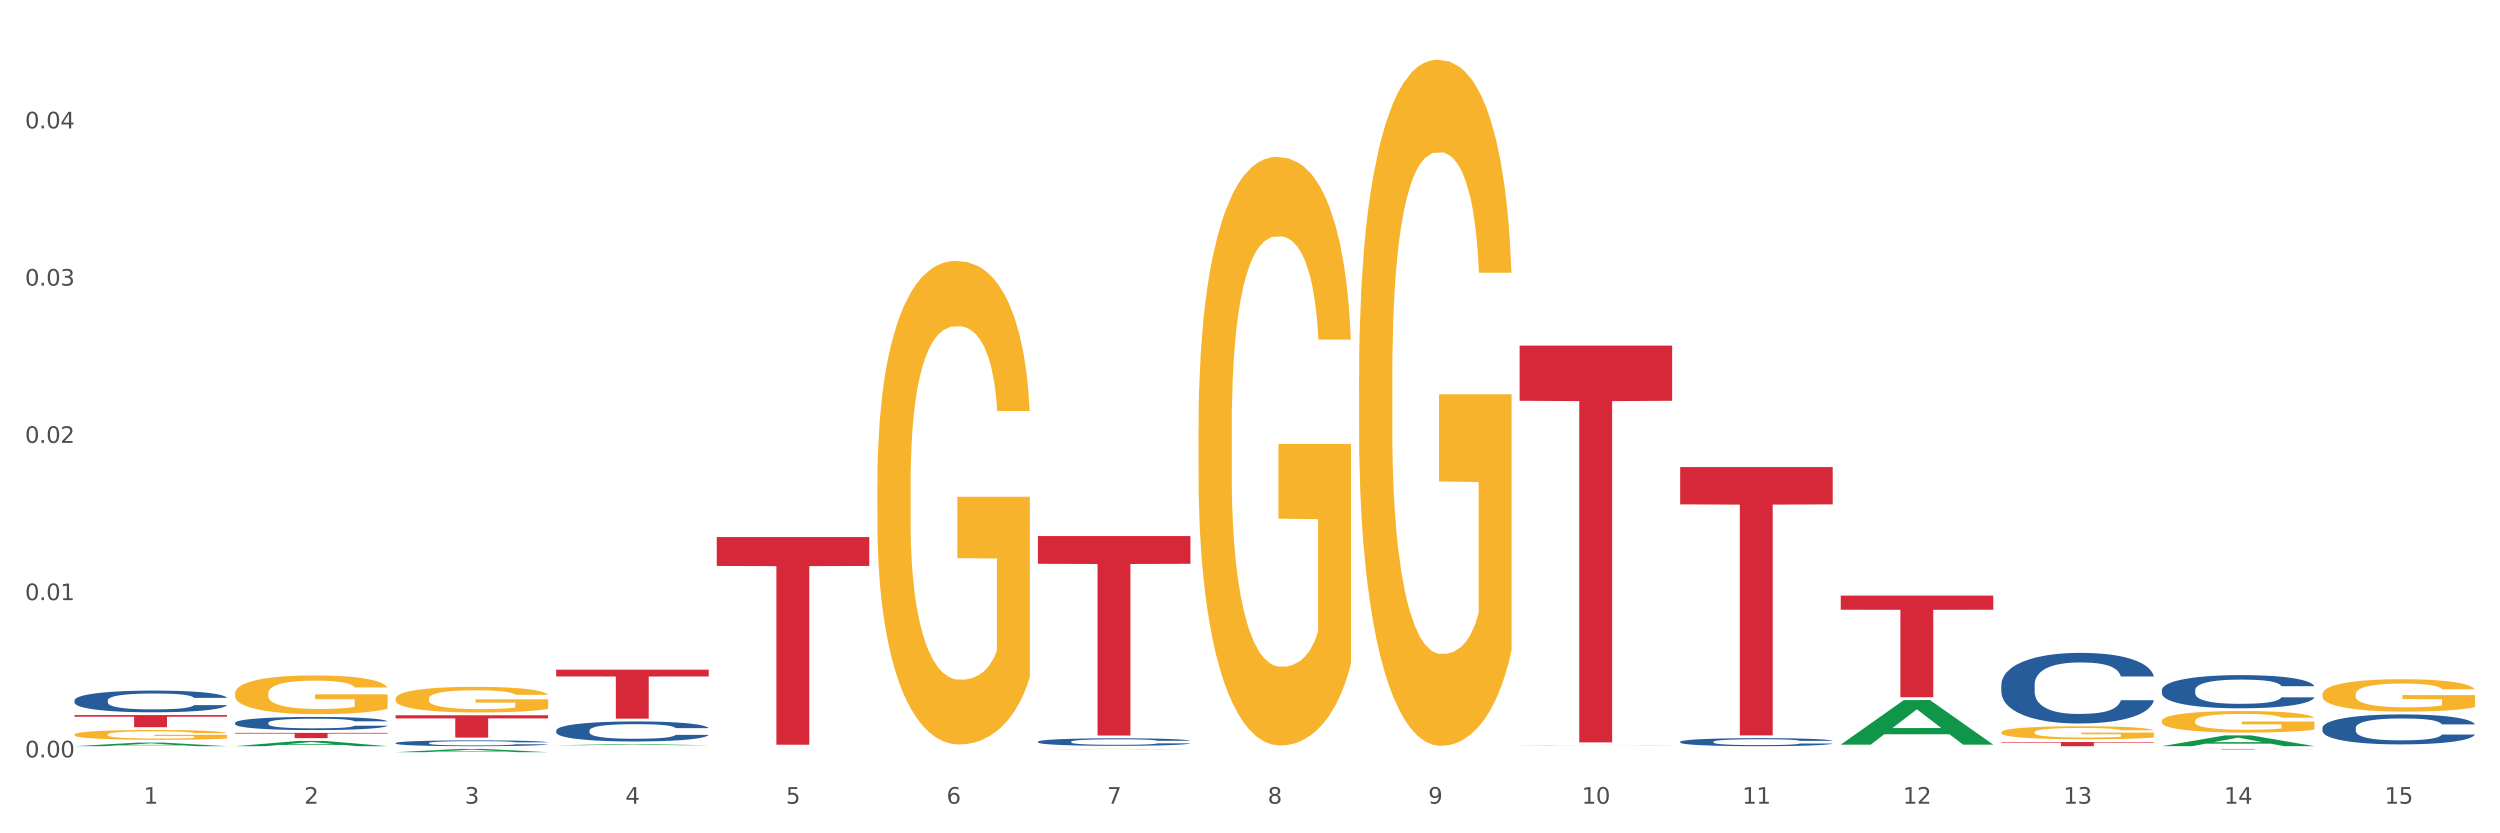 <?xml version="1.0" encoding="utf-8" standalone="no"?>
<!DOCTYPE svg PUBLIC "-//W3C//DTD SVG 1.1//EN"
  "http://www.w3.org/Graphics/SVG/1.1/DTD/svg11.dtd">
<svg xmlns:xlink="http://www.w3.org/1999/xlink" width="1080pt" height="360pt" viewBox="0 0 1080 360" xmlns="http://www.w3.org/2000/svg" version="1.1">
 <rect x="0" y="0" width="1080" height="360" fill="#333333" stroke="none"/>
 <defs>
  <style type="text/css">*{stroke-linejoin: round; stroke-linecap: butt}</style>
 </defs>
 <g id="figure_1">
  <g id="patch_1">
   <path d="M 0 360 
L 1080 360 
L 1080 0 
L 0 0 
z
" style="fill: #ffffff; stroke: #ffffff; stroke-linejoin: miter"/>
  </g>
  <g id="axes_1">
   <g id="matplotlib.axis_1">
    <g id="xtick_1">
     <g id="text_1">
      <!-- 1 -->
      <g style="fill: #4d4d4d" transform="translate(62.07 347.204) scale(0.096 -0.096)">
       <defs>
        <path id="DejaVuSans-31" d="M 794 531 
L 1825 531 
L 1825 4091 
L 703 3866 
L 703 4441 
L 1819 4666 
L 2450 4666 
L 2450 531 
L 3481 531 
L 3481 0 
L 794 0 
L 794 531 
z
" transform="scale(0.016)"/>
       </defs>
       <use xlink:href="#DejaVuSans-31"/>
      </g>
     </g>
    </g>
    <g id="xtick_2">
     <g id="text_2">
      <!-- 2 -->
      <g style="fill: #4d4d4d" transform="translate(131.436 347.204) scale(0.096 -0.096)">
       <defs>
        <path id="DejaVuSans-32" d="M 1228 531 
L 3431 531 
L 3431 0 
L 469 0 
L 469 531 
Q 828 903 1448 1529 
Q 2069 2156 2228 2338 
Q 2531 2678 2651 2914 
Q 2772 3150 2772 3378 
Q 2772 3750 2511 3984 
Q 2250 4219 1831 4219 
Q 1534 4219 1204 4116 
Q 875 4013 500 3803 
L 500 4441 
Q 881 4594 1212 4672 
Q 1544 4750 1819 4750 
Q 2544 4750 2975 4387 
Q 3406 4025 3406 3419 
Q 3406 3131 3298 2873 
Q 3191 2616 2906 2266 
Q 2828 2175 2409 1742 
Q 1991 1309 1228 531 
z
" transform="scale(0.016)"/>
       </defs>
       <use xlink:href="#DejaVuSans-32"/>
      </g>
     </g>
    </g>
    <g id="xtick_3">
     <g id="text_3">
      <!-- 3 -->
      <g style="fill: #4d4d4d" transform="translate(200.802 347.204) scale(0.096 -0.096)">
       <defs>
        <path id="DejaVuSans-33" d="M 2597 2516 
Q 3050 2419 3304 2112 
Q 3559 1806 3559 1356 
Q 3559 666 3084 287 
Q 2609 -91 1734 -91 
Q 1441 -91 1130 -33 
Q 819 25 488 141 
L 488 750 
Q 750 597 1062 519 
Q 1375 441 1716 441 
Q 2309 441 2620 675 
Q 2931 909 2931 1356 
Q 2931 1769 2642 2001 
Q 2353 2234 1838 2234 
L 1294 2234 
L 1294 2753 
L 1863 2753 
Q 2328 2753 2575 2939 
Q 2822 3125 2822 3475 
Q 2822 3834 2567 4026 
Q 2313 4219 1838 4219 
Q 1578 4219 1281 4162 
Q 984 4106 628 3988 
L 628 4550 
Q 988 4650 1302 4700 
Q 1616 4750 1894 4750 
Q 2613 4750 3031 4423 
Q 3450 4097 3450 3541 
Q 3450 3153 3228 2886 
Q 3006 2619 2597 2516 
z
" transform="scale(0.016)"/>
       </defs>
       <use xlink:href="#DejaVuSans-33"/>
      </g>
     </g>
    </g>
    <g id="xtick_4">
     <g id="text_4">
      <!-- 4 -->
      <g style="fill: #4d4d4d" transform="translate(270.169 347.204) scale(0.096 -0.096)">
       <defs>
        <path id="DejaVuSans-34" d="M 2419 4116 
L 825 1625 
L 2419 1625 
L 2419 4116 
z
M 2253 4666 
L 3047 4666 
L 3047 1625 
L 3713 1625 
L 3713 1100 
L 3047 1100 
L 3047 0 
L 2419 0 
L 2419 1100 
L 313 1100 
L 313 1709 
L 2253 4666 
z
" transform="scale(0.016)"/>
       </defs>
       <use xlink:href="#DejaVuSans-34"/>
      </g>
     </g>
    </g>
    <g id="xtick_5">
     <g id="text_5">
      <!-- 5 -->
      <g style="fill: #4d4d4d" transform="translate(339.535 347.204) scale(0.096 -0.096)">
       <defs>
        <path id="DejaVuSans-35" d="M 691 4666 
L 3169 4666 
L 3169 4134 
L 1269 4134 
L 1269 2991 
Q 1406 3038 1543 3061 
Q 1681 3084 1819 3084 
Q 2600 3084 3056 2656 
Q 3513 2228 3513 1497 
Q 3513 744 3044 326 
Q 2575 -91 1722 -91 
Q 1428 -91 1123 -41 
Q 819 9 494 109 
L 494 744 
Q 775 591 1075 516 
Q 1375 441 1709 441 
Q 2250 441 2565 725 
Q 2881 1009 2881 1497 
Q 2881 1984 2565 2268 
Q 2250 2553 1709 2553 
Q 1456 2553 1204 2497 
Q 953 2441 691 2322 
L 691 4666 
z
" transform="scale(0.016)"/>
       </defs>
       <use xlink:href="#DejaVuSans-35"/>
      </g>
     </g>
    </g>
    <g id="xtick_6">
     <g id="text_6">
      <!-- 6 -->
      <g style="fill: #4d4d4d" transform="translate(408.901 347.204) scale(0.096 -0.096)">
       <defs>
        <path id="DejaVuSans-36" d="M 2113 2584 
Q 1688 2584 1439 2293 
Q 1191 2003 1191 1497 
Q 1191 994 1439 701 
Q 1688 409 2113 409 
Q 2538 409 2786 701 
Q 3034 994 3034 1497 
Q 3034 2003 2786 2293 
Q 2538 2584 2113 2584 
z
M 3366 4563 
L 3366 3988 
Q 3128 4100 2886 4159 
Q 2644 4219 2406 4219 
Q 1781 4219 1451 3797 
Q 1122 3375 1075 2522 
Q 1259 2794 1537 2939 
Q 1816 3084 2150 3084 
Q 2853 3084 3261 2657 
Q 3669 2231 3669 1497 
Q 3669 778 3244 343 
Q 2819 -91 2113 -91 
Q 1303 -91 875 529 
Q 447 1150 447 2328 
Q 447 3434 972 4092 
Q 1497 4750 2381 4750 
Q 2619 4750 2861 4703 
Q 3103 4656 3366 4563 
z
" transform="scale(0.016)"/>
       </defs>
       <use xlink:href="#DejaVuSans-36"/>
      </g>
     </g>
    </g>
    <g id="xtick_7">
     <g id="text_7">
      <!-- 7 -->
      <g style="fill: #4d4d4d" transform="translate(478.267 347.204) scale(0.096 -0.096)">
       <defs>
        <path id="DejaVuSans-37" d="M 525 4666 
L 3525 4666 
L 3525 4397 
L 1831 0 
L 1172 0 
L 2766 4134 
L 525 4134 
L 525 4666 
z
" transform="scale(0.016)"/>
       </defs>
       <use xlink:href="#DejaVuSans-37"/>
      </g>
     </g>
    </g>
    <g id="xtick_8">
     <g id="text_8">
      <!-- 8 -->
      <g style="fill: #4d4d4d" transform="translate(547.634 347.204) scale(0.096 -0.096)">
       <defs>
        <path id="DejaVuSans-38" d="M 2034 2216 
Q 1584 2216 1326 1975 
Q 1069 1734 1069 1313 
Q 1069 891 1326 650 
Q 1584 409 2034 409 
Q 2484 409 2743 651 
Q 3003 894 3003 1313 
Q 3003 1734 2745 1975 
Q 2488 2216 2034 2216 
z
M 1403 2484 
Q 997 2584 770 2862 
Q 544 3141 544 3541 
Q 544 4100 942 4425 
Q 1341 4750 2034 4750 
Q 2731 4750 3128 4425 
Q 3525 4100 3525 3541 
Q 3525 3141 3298 2862 
Q 3072 2584 2669 2484 
Q 3125 2378 3379 2068 
Q 3634 1759 3634 1313 
Q 3634 634 3220 271 
Q 2806 -91 2034 -91 
Q 1263 -91 848 271 
Q 434 634 434 1313 
Q 434 1759 690 2068 
Q 947 2378 1403 2484 
z
M 1172 3481 
Q 1172 3119 1398 2916 
Q 1625 2713 2034 2713 
Q 2441 2713 2670 2916 
Q 2900 3119 2900 3481 
Q 2900 3844 2670 4047 
Q 2441 4250 2034 4250 
Q 1625 4250 1398 4047 
Q 1172 3844 1172 3481 
z
" transform="scale(0.016)"/>
       </defs>
       <use xlink:href="#DejaVuSans-38"/>
      </g>
     </g>
    </g>
    <g id="xtick_9">
     <g id="text_9">
      <!-- 9 -->
      <g style="fill: #4d4d4d" transform="translate(617 347.204) scale(0.096 -0.096)">
       <defs>
        <path id="DejaVuSans-39" d="M 703 97 
L 703 672 
Q 941 559 1184 500 
Q 1428 441 1663 441 
Q 2288 441 2617 861 
Q 2947 1281 2994 2138 
Q 2813 1869 2534 1725 
Q 2256 1581 1919 1581 
Q 1219 1581 811 2004 
Q 403 2428 403 3163 
Q 403 3881 828 4315 
Q 1253 4750 1959 4750 
Q 2769 4750 3195 4129 
Q 3622 3509 3622 2328 
Q 3622 1225 3098 567 
Q 2575 -91 1691 -91 
Q 1453 -91 1209 -44 
Q 966 3 703 97 
z
M 1959 2075 
Q 2384 2075 2632 2365 
Q 2881 2656 2881 3163 
Q 2881 3666 2632 3958 
Q 2384 4250 1959 4250 
Q 1534 4250 1286 3958 
Q 1038 3666 1038 3163 
Q 1038 2656 1286 2365 
Q 1534 2075 1959 2075 
z
" transform="scale(0.016)"/>
       </defs>
       <use xlink:href="#DejaVuSans-39"/>
      </g>
     </g>
    </g>
    <g id="xtick_10">
     <g id="text_10">
      <!-- 10 -->
      <g style="fill: #4d4d4d" transform="translate(683.312 347.204) scale(0.096 -0.096)">
       <defs>
        <path id="DejaVuSans-30" d="M 2034 4250 
Q 1547 4250 1301 3770 
Q 1056 3291 1056 2328 
Q 1056 1369 1301 889 
Q 1547 409 2034 409 
Q 2525 409 2770 889 
Q 3016 1369 3016 2328 
Q 3016 3291 2770 3770 
Q 2525 4250 2034 4250 
z
M 2034 4750 
Q 2819 4750 3233 4129 
Q 3647 3509 3647 2328 
Q 3647 1150 3233 529 
Q 2819 -91 2034 -91 
Q 1250 -91 836 529 
Q 422 1150 422 2328 
Q 422 3509 836 4129 
Q 1250 4750 2034 4750 
z
" transform="scale(0.016)"/>
       </defs>
       <use xlink:href="#DejaVuSans-31"/>
       <use xlink:href="#DejaVuSans-30" transform="translate(63.623 0)"/>
      </g>
     </g>
    </g>
    <g id="xtick_11">
     <g id="text_11">
      <!-- 11 -->
      <g style="fill: #4d4d4d" transform="translate(752.678 347.204) scale(0.096 -0.096)">
       <use xlink:href="#DejaVuSans-31"/>
       <use xlink:href="#DejaVuSans-31" transform="translate(63.623 0)"/>
      </g>
     </g>
    </g>
    <g id="xtick_12">
     <g id="text_12">
      <!-- 12 -->
      <g style="fill: #4d4d4d" transform="translate(822.044 347.204) scale(0.096 -0.096)">
       <use xlink:href="#DejaVuSans-31"/>
       <use xlink:href="#DejaVuSans-32" transform="translate(63.623 0)"/>
      </g>
     </g>
    </g>
    <g id="xtick_13">
     <g id="text_13">
      <!-- 13 -->
      <g style="fill: #4d4d4d" transform="translate(891.411 347.204) scale(0.096 -0.096)">
       <use xlink:href="#DejaVuSans-31"/>
       <use xlink:href="#DejaVuSans-33" transform="translate(63.623 0)"/>
      </g>
     </g>
    </g>
    <g id="xtick_14">
     <g id="text_14">
      <!-- 14 -->
      <g style="fill: #4d4d4d" transform="translate(960.777 347.204) scale(0.096 -0.096)">
       <use xlink:href="#DejaVuSans-31"/>
       <use xlink:href="#DejaVuSans-34" transform="translate(63.623 0)"/>
      </g>
     </g>
    </g>
    <g id="xtick_15">
     <g id="text_15">
      <!-- 15 -->
      <g style="fill: #4d4d4d" transform="translate(1030.143 347.204) scale(0.096 -0.096)">
       <use xlink:href="#DejaVuSans-31"/>
       <use xlink:href="#DejaVuSans-35" transform="translate(63.623 0)"/>
      </g>
     </g>
    </g>
    <g id="xtick_16"/>
    <g id="xtick_17"/>
    <g id="xtick_18"/>
    <g id="xtick_19"/>
    <g id="xtick_20"/>
    <g id="xtick_21"/>
    <g id="xtick_22"/>
    <g id="xtick_23"/>
    <g id="xtick_24"/>
    <g id="xtick_25"/>
    <g id="xtick_26"/>
    <g id="xtick_27"/>
    <g id="xtick_28"/>
    <g id="xtick_29"/>
   </g>
   <g id="matplotlib.axis_2">
    <g id="ytick_1">
     <g id="text_16">
      <!-- 0.00 -->
      <g style="fill: #4d4d4d" transform="translate(10.8 327.194) scale(0.096 -0.096)">
       <defs>
        <path id="DejaVuSans-2e" d="M 684 794 
L 1344 794 
L 1344 0 
L 684 0 
L 684 794 
z
" transform="scale(0.016)"/>
       </defs>
       <use xlink:href="#DejaVuSans-30"/>
       <use xlink:href="#DejaVuSans-2e" transform="translate(63.623 0)"/>
       <use xlink:href="#DejaVuSans-30" transform="translate(95.41 0)"/>
       <use xlink:href="#DejaVuSans-30" transform="translate(159.033 0)"/>
      </g>
     </g>
    </g>
    <g id="ytick_2">
     <g id="text_17">
      <!-- 0.01 -->
      <g style="fill: #4d4d4d" transform="translate(10.8 259.262) scale(0.096 -0.096)">
       <use xlink:href="#DejaVuSans-30"/>
       <use xlink:href="#DejaVuSans-2e" transform="translate(63.623 0)"/>
       <use xlink:href="#DejaVuSans-30" transform="translate(95.41 0)"/>
       <use xlink:href="#DejaVuSans-31" transform="translate(159.033 0)"/>
      </g>
     </g>
    </g>
    <g id="ytick_3">
     <g id="text_18">
      <!-- 0.02 -->
      <g style="fill: #4d4d4d" transform="translate(10.8 191.33) scale(0.096 -0.096)">
       <use xlink:href="#DejaVuSans-30"/>
       <use xlink:href="#DejaVuSans-2e" transform="translate(63.623 0)"/>
       <use xlink:href="#DejaVuSans-30" transform="translate(95.41 0)"/>
       <use xlink:href="#DejaVuSans-32" transform="translate(159.033 0)"/>
      </g>
     </g>
    </g>
    <g id="ytick_4">
     <g id="text_19">
      <!-- 0.03 -->
      <g style="fill: #4d4d4d" transform="translate(10.8 123.398) scale(0.096 -0.096)">
       <use xlink:href="#DejaVuSans-30"/>
       <use xlink:href="#DejaVuSans-2e" transform="translate(63.623 0)"/>
       <use xlink:href="#DejaVuSans-30" transform="translate(95.41 0)"/>
       <use xlink:href="#DejaVuSans-33" transform="translate(159.033 0)"/>
      </g>
     </g>
    </g>
    <g id="ytick_5">
     <g id="text_20">
      <!-- 0.04 -->
      <g style="fill: #4d4d4d" transform="translate(10.8 55.466) scale(0.096 -0.096)">
       <use xlink:href="#DejaVuSans-30"/>
       <use xlink:href="#DejaVuSans-2e" transform="translate(63.623 0)"/>
       <use xlink:href="#DejaVuSans-30" transform="translate(95.41 0)"/>
       <use xlink:href="#DejaVuSans-34" transform="translate(159.033 0)"/>
      </g>
     </g>
    </g>
    <g id="ytick_6"/>
    <g id="ytick_7"/>
    <g id="ytick_8"/>
    <g id="ytick_9"/>
    <g id="ytick_10"/>
   </g>
   <g id="PolyCollection_1">
    <path d="M 32.175 322.353 
L 32.243 322.351 
L 59.417 320.808 
L 70.695 320.806 
L 98.073 322.356 
L 85.029 322.356 
L 79.119 321.995 
L 51.061 321.995 
L 50.857 322.001 
L 45.151 322.356 
L 32.175 322.356 
L 32.175 322.353 
L 54.594 321.779 
L 75.586 321.778 
L 65.192 321.136 
L 65.056 321.133 
L 64.92 321.138 
L 54.526 321.778 
L 54.594 321.779 
L 32.175 322.353 
z
" clip-path="url(#pf45a2a2abb)" style="fill: #109648"/>
    <path d="M 101.541 322.351 
L 101.609 322.349 
L 128.784 320.071 
L 140.061 320.069 
L 167.439 322.356 
L 154.395 322.356 
L 148.485 321.823 
L 120.427 321.823 
L 120.224 321.832 
L 114.517 322.356 
L 101.541 322.356 
L 101.541 322.351 
L 123.96 321.505 
L 144.952 321.503 
L 134.558 320.556 
L 134.422 320.552 
L 134.286 320.558 
L 123.892 321.503 
L 123.96 321.505 
L 101.541 322.351 
z
" clip-path="url(#pf45a2a2abb)" style="fill: #109648"/>
    <path d="M 170.907 324.947 
L 170.975 324.946 
L 198.15 323.548 
L 209.427 323.547 
L 236.805 324.95 
L 223.762 324.95 
L 217.851 324.623 
L 189.794 324.623 
L 189.59 324.628 
L 183.883 324.95 
L 170.907 324.95 
L 170.907 324.947 
L 193.326 324.428 
L 214.319 324.427 
L 203.924 323.846 
L 203.788 323.843 
L 203.653 323.847 
L 193.258 324.427 
L 193.326 324.428 
L 170.907 324.947 
z
" clip-path="url(#pf45a2a2abb)" style="fill: #109648"/>
    <path d="M 32.175 317.324 
L 32.253 317.32 
L 32.253 317.18 
L 32.408 317.059 
L 33.186 316.767 
L 34.353 316.526 
L 35.209 316.398 
L 36.065 316.293 
L 37.076 316.188 
L 38.321 316.079 
L 40.578 315.919 
L 41.978 315.838 
L 43.69 315.752 
L 46.802 315.628 
L 49.058 315.558 
L 51.392 315.499 
L 55.204 315.429 
L 57.694 315.398 
L 60.339 315.375 
L 63.529 315.359 
L 65.941 315.355 
L 71.231 315.367 
L 75.744 315.402 
L 77.922 315.429 
L 80.723 315.476 
L 82.201 315.507 
L 84.613 315.569 
L 87.103 315.651 
L 88.815 315.721 
L 91.382 315.853 
L 93.327 315.986 
L 95.116 316.149 
L 96.05 316.262 
L 96.75 316.367 
L 97.373 316.487 
L 97.995 316.678 
L 83.991 316.678 
L 83.446 316.542 
L 82.59 316.413 
L 81.346 316.289 
L 80.256 316.211 
L 78.389 316.114 
L 76.677 316.052 
L 74.888 316.005 
L 72.71 315.966 
L 70.998 315.947 
L 68.586 315.931 
L 63.84 315.935 
L 60.65 315.966 
L 58.472 316.005 
L 57.071 316.04 
L 55.827 316.079 
L 54.426 316.133 
L 52.792 316.215 
L 51.625 316.289 
L 50.458 316.382 
L 49.525 316.476 
L 48.669 316.585 
L 47.969 316.701 
L 47.424 316.822 
L 46.957 316.97 
L 46.568 317.215 
L 46.568 317.748 
L 46.724 317.868 
L 47.113 318.028 
L 47.58 318.148 
L 48.358 318.292 
L 49.058 318.39 
L 50.381 318.53 
L 51.859 318.646 
L 53.026 318.72 
L 54.193 318.782 
L 56.216 318.868 
L 58.472 318.938 
L 60.417 318.981 
L 63.062 319.02 
L 64.852 319.035 
L 66.408 319.043 
L 70.22 319.043 
L 72.943 319.031 
L 75.977 319.004 
L 78.311 318.969 
L 80.256 318.926 
L 82.435 318.856 
L 83.835 318.79 
L 83.835 317.977 
L 66.719 317.973 
L 66.719 317.433 
L 98.073 317.433 
L 98.073 319.02 
L 96.75 319.101 
L 95.272 319.175 
L 93.716 319.241 
L 91.382 319.323 
L 88.581 319.401 
L 86.091 319.455 
L 83.446 319.502 
L 80.334 319.545 
L 76.288 319.584 
L 73.799 319.599 
L 70.687 319.611 
L 67.03 319.615 
L 63.84 319.607 
L 60.728 319.588 
L 57.461 319.553 
L 54.271 319.502 
L 51.859 319.452 
L 49.447 319.389 
L 46.879 319.308 
L 44.857 319.23 
L 43.301 319.16 
L 41.589 319.07 
L 39.722 318.954 
L 38.321 318.849 
L 37.076 318.74 
L 35.754 318.6 
L 34.82 318.479 
L 33.887 318.327 
L 33.342 318.215 
L 32.72 318.039 
L 32.253 317.794 
L 32.175 317.324 
z
" clip-path="url(#pf45a2a2abb)" style="fill: #f7b32b"/>
    <path d="M 864.57 316.342 
L 864.647 316.337 
L 864.647 316.151 
L 864.803 315.992 
L 865.581 315.606 
L 866.748 315.286 
L 867.604 315.116 
L 868.46 314.977 
L 869.471 314.838 
L 870.716 314.694 
L 872.972 314.483 
L 874.373 314.375 
L 876.084 314.262 
L 879.196 314.097 
L 881.453 314.004 
L 883.787 313.927 
L 887.599 313.834 
L 890.089 313.793 
L 892.734 313.762 
L 895.924 313.742 
L 898.336 313.736 
L 903.626 313.752 
L 908.139 313.798 
L 910.317 313.834 
L 913.118 313.896 
L 914.596 313.937 
L 917.008 314.02 
L 919.498 314.128 
L 921.209 314.22 
L 923.777 314.396 
L 925.722 314.571 
L 927.511 314.787 
L 928.445 314.936 
L 929.145 315.075 
L 929.767 315.235 
L 930.39 315.487 
L 916.385 315.487 
L 915.841 315.307 
L 914.985 315.137 
L 913.74 314.972 
L 912.651 314.869 
L 910.784 314.741 
L 909.072 314.658 
L 907.283 314.596 
L 905.104 314.545 
L 903.393 314.519 
L 900.981 314.498 
L 896.235 314.504 
L 893.045 314.545 
L 890.867 314.596 
L 889.466 314.643 
L 888.221 314.694 
L 886.821 314.766 
L 885.187 314.874 
L 884.02 314.972 
L 882.853 315.096 
L 881.919 315.219 
L 881.064 315.364 
L 880.363 315.518 
L 879.819 315.678 
L 879.352 315.873 
L 878.963 316.198 
L 878.963 316.903 
L 879.119 317.063 
L 879.508 317.274 
L 879.974 317.434 
L 880.752 317.624 
L 881.453 317.753 
L 882.775 317.938 
L 884.253 318.093 
L 885.42 318.19 
L 886.587 318.273 
L 888.61 318.386 
L 890.867 318.479 
L 892.812 318.535 
L 895.457 318.587 
L 897.246 318.608 
L 898.802 318.618 
L 902.615 318.618 
L 905.338 318.602 
L 908.372 318.566 
L 910.706 318.52 
L 912.651 318.463 
L 914.829 318.371 
L 916.23 318.283 
L 916.23 317.207 
L 899.114 317.202 
L 899.114 316.486 
L 930.468 316.486 
L 930.468 318.587 
L 929.145 318.695 
L 927.667 318.793 
L 926.111 318.88 
L 923.777 318.989 
L 920.976 319.092 
L 918.486 319.164 
L 915.841 319.225 
L 912.729 319.282 
L 908.683 319.334 
L 906.193 319.354 
L 903.081 319.37 
L 899.425 319.375 
L 896.235 319.364 
L 893.123 319.339 
L 889.855 319.292 
L 886.665 319.225 
L 884.253 319.158 
L 881.842 319.076 
L 879.274 318.968 
L 877.251 318.865 
L 875.695 318.772 
L 873.984 318.654 
L 872.116 318.499 
L 870.716 318.36 
L 869.471 318.216 
L 868.149 318.031 
L 867.215 317.871 
L 866.281 317.67 
L 865.737 317.521 
L 865.114 317.289 
L 864.647 316.965 
L 864.57 316.342 
z
" clip-path="url(#pf45a2a2abb)" style="fill: #f7b32b"/>
    <path d="M 656.471 321.967 
L 656.549 321.967 
L 656.549 321.962 
L 656.704 321.957 
L 657.482 321.946 
L 658.649 321.937 
L 659.505 321.932 
L 660.361 321.928 
L 661.372 321.924 
L 662.617 321.92 
L 664.874 321.914 
L 666.274 321.911 
L 667.986 321.908 
L 671.098 321.903 
L 673.354 321.9 
L 675.688 321.898 
L 679.5 321.896 
L 681.99 321.894 
L 684.635 321.894 
L 687.825 321.893 
L 690.237 321.893 
L 695.527 321.893 
L 700.04 321.895 
L 702.218 321.896 
L 705.019 321.897 
L 706.497 321.899 
L 708.909 321.901 
L 711.399 321.904 
L 713.111 321.907 
L 715.678 321.912 
L 717.623 321.917 
L 719.412 321.923 
L 720.346 321.927 
L 721.046 321.931 
L 721.669 321.936 
L 722.291 321.943 
L 708.287 321.943 
L 707.742 321.938 
L 706.886 321.933 
L 705.642 321.928 
L 704.552 321.925 
L 702.685 321.922 
L 700.973 321.919 
L 699.184 321.917 
L 697.006 321.916 
L 695.294 321.915 
L 692.882 321.915 
L 688.136 321.915 
L 684.946 321.916 
L 682.768 321.917 
L 681.367 321.919 
L 680.123 321.92 
L 678.722 321.922 
L 677.088 321.925 
L 675.921 321.928 
L 674.754 321.932 
L 673.821 321.935 
L 672.965 321.939 
L 672.265 321.944 
L 671.72 321.948 
L 671.253 321.954 
L 670.864 321.963 
L 670.864 321.983 
L 671.02 321.988 
L 671.409 321.994 
L 671.876 321.999 
L 672.654 322.004 
L 673.354 322.008 
L 674.677 322.013 
L 676.155 322.017 
L 677.322 322.02 
L 678.489 322.023 
L 680.512 322.026 
L 682.768 322.029 
L 684.713 322.03 
L 687.358 322.032 
L 689.148 322.032 
L 690.704 322.033 
L 694.516 322.033 
L 697.239 322.032 
L 700.273 322.031 
L 702.607 322.03 
L 704.552 322.028 
L 706.731 322.025 
L 708.131 322.023 
L 708.131 321.992 
L 691.015 321.992 
L 691.015 321.971 
L 722.369 321.971 
L 722.369 322.032 
L 721.046 322.035 
L 719.568 322.038 
L 718.012 322.04 
L 715.678 322.043 
L 712.877 322.046 
L 710.387 322.048 
L 707.742 322.05 
L 704.63 322.052 
L 700.584 322.053 
L 698.095 322.054 
L 694.983 322.054 
L 691.326 322.054 
L 688.136 322.054 
L 685.024 322.053 
L 681.756 322.052 
L 678.567 322.05 
L 676.155 322.048 
L 673.743 322.046 
L 671.175 322.043 
L 669.153 322.04 
L 667.597 322.037 
L 665.885 322.034 
L 664.018 322.029 
L 662.617 322.025 
L 661.372 322.021 
L 660.05 322.016 
L 659.116 322.011 
L 658.183 322.005 
L 657.638 322.001 
L 657.016 321.994 
L 656.549 321.985 
L 656.471 321.967 
z
" clip-path="url(#pf45a2a2abb)" style="fill: #f7b32b"/>
    <path d="M 1003.302 299.899 
L 1003.38 299.886 
L 1003.38 299.425 
L 1003.535 299.029 
L 1004.314 298.069 
L 1005.481 297.276 
L 1006.336 296.853 
L 1007.192 296.508 
L 1008.204 296.163 
L 1009.448 295.804 
L 1011.705 295.28 
L 1013.105 295.011 
L 1014.817 294.73 
L 1017.929 294.32 
L 1020.185 294.09 
L 1022.519 293.898 
L 1026.331 293.668 
L 1028.821 293.565 
L 1031.466 293.488 
L 1034.656 293.437 
L 1037.068 293.424 
L 1042.358 293.463 
L 1046.871 293.578 
L 1049.049 293.668 
L 1051.85 293.821 
L 1053.328 293.923 
L 1055.74 294.128 
L 1058.23 294.397 
L 1059.942 294.627 
L 1062.509 295.062 
L 1064.454 295.497 
L 1066.244 296.035 
L 1067.177 296.406 
L 1067.877 296.751 
L 1068.5 297.148 
L 1069.122 297.775 
L 1055.118 297.775 
L 1054.573 297.327 
L 1053.717 296.905 
L 1052.473 296.495 
L 1051.383 296.239 
L 1049.516 295.919 
L 1047.805 295.715 
L 1046.015 295.561 
L 1043.837 295.433 
L 1042.125 295.369 
L 1039.713 295.318 
L 1034.967 295.331 
L 1031.777 295.433 
L 1029.599 295.561 
L 1028.199 295.676 
L 1026.954 295.804 
L 1025.553 295.983 
L 1023.919 296.252 
L 1022.752 296.495 
L 1021.585 296.802 
L 1020.652 297.109 
L 1019.796 297.468 
L 1019.096 297.851 
L 1018.551 298.248 
L 1018.084 298.734 
L 1017.695 299.54 
L 1017.695 301.293 
L 1017.851 301.69 
L 1018.24 302.215 
L 1018.707 302.611 
L 1019.485 303.085 
L 1020.185 303.404 
L 1021.508 303.865 
L 1022.986 304.249 
L 1024.153 304.492 
L 1025.32 304.697 
L 1027.343 304.978 
L 1029.599 305.208 
L 1031.544 305.349 
L 1034.189 305.477 
L 1035.979 305.528 
L 1037.535 305.554 
L 1041.347 305.554 
L 1044.07 305.516 
L 1047.104 305.426 
L 1049.438 305.311 
L 1051.383 305.17 
L 1053.562 304.94 
L 1054.962 304.722 
L 1054.962 302.048 
L 1037.846 302.035 
L 1037.846 300.257 
L 1069.2 300.257 
L 1069.2 305.477 
L 1067.877 305.746 
L 1066.399 305.989 
L 1064.843 306.206 
L 1062.509 306.475 
L 1059.708 306.731 
L 1057.219 306.91 
L 1054.573 307.064 
L 1051.461 307.204 
L 1047.416 307.332 
L 1044.926 307.384 
L 1041.814 307.422 
L 1038.157 307.435 
L 1034.967 307.409 
L 1031.855 307.345 
L 1028.588 307.23 
L 1025.398 307.064 
L 1022.986 306.897 
L 1020.574 306.693 
L 1018.007 306.424 
L 1015.984 306.168 
L 1014.428 305.938 
L 1012.716 305.644 
L 1010.849 305.26 
L 1009.448 304.914 
L 1008.204 304.556 
L 1006.881 304.095 
L 1005.947 303.699 
L 1005.014 303.2 
L 1004.469 302.829 
L 1003.847 302.253 
L 1003.38 301.447 
L 1003.302 299.899 
z
" clip-path="url(#pf45a2a2abb)" style="fill: #f7b32b"/>
    <path d="M 933.936 311.477 
L 934.014 311.469 
L 934.014 311.162 
L 934.169 310.899 
L 934.947 310.26 
L 936.114 309.733 
L 936.97 309.452 
L 937.826 309.223 
L 938.837 308.993 
L 940.082 308.755 
L 942.338 308.406 
L 943.739 308.227 
L 945.45 308.04 
L 948.563 307.768 
L 950.819 307.615 
L 953.153 307.487 
L 956.965 307.334 
L 959.455 307.266 
L 962.1 307.215 
L 965.29 307.181 
L 967.702 307.172 
L 972.992 307.198 
L 977.505 307.274 
L 979.683 307.334 
L 982.484 307.436 
L 983.962 307.504 
L 986.374 307.64 
L 988.864 307.819 
L 990.575 307.972 
L 993.143 308.261 
L 995.088 308.55 
L 996.877 308.908 
L 997.811 309.154 
L 998.511 309.384 
L 999.134 309.648 
L 999.756 310.065 
L 985.752 310.065 
L 985.207 309.767 
L 984.351 309.486 
L 983.106 309.214 
L 982.017 309.044 
L 980.15 308.831 
L 978.438 308.695 
L 976.649 308.593 
L 974.47 308.508 
L 972.759 308.465 
L 970.347 308.431 
L 965.601 308.44 
L 962.411 308.508 
L 960.233 308.593 
L 958.832 308.67 
L 957.588 308.755 
L 956.187 308.874 
L 954.553 309.052 
L 953.386 309.214 
L 952.219 309.418 
L 951.286 309.622 
L 950.43 309.861 
L 949.73 310.116 
L 949.185 310.38 
L 948.718 310.703 
L 948.329 311.239 
L 948.329 312.404 
L 948.485 312.668 
L 948.874 313.017 
L 949.341 313.281 
L 950.119 313.595 
L 950.819 313.808 
L 952.141 314.114 
L 953.62 314.37 
L 954.787 314.531 
L 955.954 314.667 
L 957.977 314.854 
L 960.233 315.008 
L 962.178 315.101 
L 964.823 315.186 
L 966.613 315.22 
L 968.169 315.237 
L 971.981 315.237 
L 974.704 315.212 
L 977.738 315.152 
L 980.072 315.076 
L 982.017 314.982 
L 984.196 314.829 
L 985.596 314.684 
L 985.596 312.906 
L 968.48 312.898 
L 968.48 311.715 
L 999.834 311.715 
L 999.834 315.186 
L 998.511 315.365 
L 997.033 315.527 
L 995.477 315.671 
L 993.143 315.85 
L 990.342 316.02 
L 987.852 316.139 
L 985.207 316.241 
L 982.095 316.335 
L 978.049 316.42 
L 975.56 316.454 
L 972.448 316.479 
L 968.791 316.488 
L 965.601 316.471 
L 962.489 316.428 
L 959.221 316.352 
L 956.032 316.241 
L 953.62 316.131 
L 951.208 315.994 
L 948.64 315.816 
L 946.618 315.646 
L 945.061 315.493 
L 943.35 315.297 
L 941.483 315.042 
L 940.082 314.812 
L 938.837 314.574 
L 937.515 314.267 
L 936.581 314.004 
L 935.648 313.672 
L 935.103 313.425 
L 934.48 313.042 
L 934.014 312.506 
L 933.936 311.477 
z
" clip-path="url(#pf45a2a2abb)" style="fill: #f7b32b"/>
    <path d="M 101.541 299.515 
L 101.619 299.5 
L 101.619 298.95 
L 101.775 298.476 
L 102.553 297.329 
L 103.72 296.382 
L 104.575 295.877 
L 105.431 295.465 
L 106.443 295.052 
L 107.688 294.624 
L 109.944 293.997 
L 111.344 293.676 
L 113.056 293.34 
L 116.168 292.851 
L 118.424 292.575 
L 120.758 292.346 
L 124.57 292.071 
L 127.06 291.949 
L 129.705 291.857 
L 132.895 291.796 
L 135.307 291.781 
L 140.598 291.826 
L 145.11 291.964 
L 147.289 292.071 
L 150.089 292.254 
L 151.568 292.377 
L 153.979 292.621 
L 156.469 292.942 
L 158.181 293.217 
L 160.748 293.737 
L 162.693 294.257 
L 164.483 294.899 
L 165.416 295.342 
L 166.117 295.755 
L 166.739 296.229 
L 167.361 296.978 
L 153.357 296.978 
L 152.812 296.443 
L 151.957 295.938 
L 150.712 295.449 
L 149.623 295.144 
L 147.755 294.761 
L 146.044 294.517 
L 144.254 294.333 
L 142.076 294.181 
L 140.364 294.104 
L 137.952 294.043 
L 133.206 294.058 
L 130.017 294.181 
L 127.838 294.333 
L 126.438 294.471 
L 125.193 294.624 
L 123.792 294.838 
L 122.159 295.159 
L 120.992 295.449 
L 119.825 295.816 
L 118.891 296.183 
L 118.035 296.611 
L 117.335 297.07 
L 116.79 297.543 
L 116.324 298.124 
L 115.935 299.087 
L 115.935 301.182 
L 116.09 301.655 
L 116.479 302.282 
L 116.946 302.756 
L 117.724 303.322 
L 118.424 303.704 
L 119.747 304.254 
L 121.225 304.713 
L 122.392 305.003 
L 123.559 305.248 
L 125.582 305.584 
L 127.838 305.859 
L 129.783 306.027 
L 132.428 306.18 
L 134.218 306.241 
L 135.774 306.272 
L 139.586 306.272 
L 142.309 306.226 
L 145.343 306.119 
L 147.678 305.981 
L 149.623 305.813 
L 151.801 305.538 
L 153.201 305.278 
L 153.201 302.083 
L 136.085 302.068 
L 136.085 299.943 
L 167.439 299.943 
L 167.439 306.18 
L 166.117 306.501 
L 164.638 306.792 
L 163.082 307.051 
L 160.748 307.372 
L 157.947 307.678 
L 155.458 307.892 
L 152.812 308.076 
L 149.7 308.244 
L 145.655 308.397 
L 143.165 308.458 
L 140.053 308.504 
L 136.396 308.519 
L 133.206 308.488 
L 130.094 308.412 
L 126.827 308.274 
L 123.637 308.076 
L 121.225 307.877 
L 118.813 307.632 
L 116.246 307.311 
L 114.223 307.006 
L 112.667 306.73 
L 110.955 306.379 
L 109.088 305.92 
L 107.688 305.508 
L 106.443 305.079 
L 105.12 304.529 
L 104.186 304.055 
L 103.253 303.459 
L 102.708 303.016 
L 102.086 302.328 
L 101.619 301.365 
L 101.541 299.515 
z
" clip-path="url(#pf45a2a2abb)" style="fill: #f7b32b"/>
    <path d="M 517.739 185.273 
L 517.816 185.041 
L 517.816 176.679 
L 517.972 169.48 
L 518.75 152.061 
L 519.917 137.661 
L 520.773 129.997 
L 521.629 123.726 
L 522.64 117.455 
L 523.885 110.952 
L 526.141 101.43 
L 527.542 96.553 
L 529.253 91.443 
L 532.365 84.011 
L 534.621 79.83 
L 536.956 76.347 
L 540.768 72.166 
L 543.257 70.308 
L 545.903 68.915 
L 549.093 67.986 
L 551.504 67.753 
L 556.795 68.45 
L 561.307 70.54 
L 563.486 72.166 
L 566.287 74.953 
L 567.765 76.811 
L 570.177 80.527 
L 572.666 85.404 
L 574.378 89.585 
L 576.946 97.482 
L 578.891 105.378 
L 580.68 115.133 
L 581.614 121.868 
L 582.314 128.139 
L 582.936 135.339 
L 583.559 146.719 
L 569.554 146.719 
L 569.01 138.59 
L 568.154 130.926 
L 566.909 123.494 
L 565.82 118.849 
L 563.953 113.042 
L 562.241 109.326 
L 560.452 106.539 
L 558.273 104.217 
L 556.562 103.056 
L 554.15 102.127 
L 549.404 102.359 
L 546.214 104.217 
L 544.035 106.539 
L 542.635 108.63 
L 541.39 110.952 
L 539.99 114.204 
L 538.356 119.081 
L 537.189 123.494 
L 536.022 129.068 
L 535.088 134.642 
L 534.232 141.145 
L 533.532 148.112 
L 532.988 155.312 
L 532.521 164.138 
L 532.132 178.77 
L 532.132 210.588 
L 532.287 217.788 
L 532.676 227.31 
L 533.143 234.51 
L 533.921 243.103 
L 534.621 248.91 
L 535.944 257.271 
L 537.422 264.238 
L 538.589 268.651 
L 539.756 272.367 
L 541.779 277.477 
L 544.035 281.657 
L 545.981 284.212 
L 548.626 286.535 
L 550.415 287.464 
L 551.971 287.928 
L 555.784 287.928 
L 558.507 287.231 
L 561.541 285.606 
L 563.875 283.515 
L 565.82 280.961 
L 567.998 276.78 
L 569.399 272.832 
L 569.399 224.291 
L 552.282 224.059 
L 552.282 191.776 
L 583.636 191.776 
L 583.636 286.535 
L 582.314 291.412 
L 580.836 295.825 
L 579.28 299.773 
L 576.946 304.65 
L 574.145 309.295 
L 571.655 312.547 
L 569.01 315.334 
L 565.898 317.889 
L 561.852 320.211 
L 559.362 321.14 
L 556.25 321.837 
L 552.594 322.069 
L 549.404 321.605 
L 546.292 320.443 
L 543.024 318.353 
L 539.834 315.334 
L 537.422 312.315 
L 535.01 308.598 
L 532.443 303.721 
L 530.42 299.076 
L 528.864 294.896 
L 527.153 289.554 
L 525.285 282.586 
L 523.885 276.315 
L 522.64 269.812 
L 521.317 261.451 
L 520.384 254.252 
L 519.45 245.194 
L 518.906 238.458 
L 518.283 228.007 
L 517.816 213.375 
L 517.739 185.273 
z
" clip-path="url(#pf45a2a2abb)" style="fill: #f7b32b"/>
    <path d="M 795.203 321.653 
L 795.271 321.635 
L 822.446 302.427 
L 833.723 302.409 
L 861.101 321.689 
L 848.058 321.689 
L 842.147 317.2 
L 814.09 317.2 
L 813.886 317.272 
L 808.179 321.689 
L 795.203 321.689 
L 795.203 321.653 
L 817.622 314.52 
L 838.615 314.502 
L 828.22 306.519 
L 828.084 306.482 
L 827.949 306.537 
L 817.554 314.502 
L 817.622 314.52 
L 795.203 321.653 
z
" clip-path="url(#pf45a2a2abb)" style="fill: #109648"/>
    <path d="M 933.936 322.347 
L 934.004 322.342 
L 961.178 317.683 
L 972.456 317.679 
L 999.834 322.356 
L 986.79 322.356 
L 980.88 321.267 
L 952.822 321.267 
L 952.618 321.284 
L 946.912 322.356 
L 933.936 322.356 
L 933.936 322.347 
L 956.355 320.617 
L 977.347 320.612 
L 966.953 318.676 
L 966.817 318.667 
L 966.681 318.68 
L 956.287 320.612 
L 956.355 320.617 
L 933.936 322.347 
z
" clip-path="url(#pf45a2a2abb)" style="fill: #109648"/>
    <path d="M 379.006 209.236 
L 379.084 209.045 
L 379.084 202.176 
L 379.24 196.261 
L 380.018 181.951 
L 381.185 170.122 
L 382.04 163.825 
L 382.896 158.674 
L 383.908 153.522 
L 385.152 148.18 
L 387.409 140.357 
L 388.809 136.35 
L 390.521 132.153 
L 393.633 126.047 
L 395.889 122.613 
L 398.223 119.751 
L 402.035 116.316 
L 404.525 114.79 
L 407.17 113.645 
L 410.36 112.882 
L 412.772 112.691 
L 418.062 113.264 
L 422.575 114.981 
L 424.753 116.316 
L 427.554 118.606 
L 429.032 120.132 
L 431.444 123.185 
L 433.934 127.192 
L 435.646 130.626 
L 438.213 137.113 
L 440.158 143.601 
L 441.948 151.614 
L 442.881 157.147 
L 443.581 162.299 
L 444.204 168.214 
L 444.826 177.563 
L 430.822 177.563 
L 430.277 170.885 
L 429.422 164.589 
L 428.177 158.483 
L 427.087 154.667 
L 425.22 149.897 
L 423.509 146.844 
L 421.719 144.555 
L 419.541 142.647 
L 417.829 141.693 
L 415.417 140.929 
L 410.671 141.12 
L 407.481 142.647 
L 405.303 144.555 
L 403.903 146.272 
L 402.658 148.18 
L 401.257 150.851 
L 399.624 154.858 
L 398.456 158.483 
L 397.289 163.062 
L 396.356 167.641 
L 395.5 172.984 
L 394.8 178.708 
L 394.255 184.622 
L 393.788 191.873 
L 393.399 203.893 
L 393.399 230.033 
L 393.555 235.947 
L 393.944 243.77 
L 394.411 249.685 
L 395.189 256.745 
L 395.889 261.515 
L 397.212 268.383 
L 398.69 274.107 
L 399.857 277.733 
L 401.024 280.785 
L 403.047 284.983 
L 405.303 288.417 
L 407.248 290.516 
L 409.893 292.424 
L 411.683 293.187 
L 413.239 293.569 
L 417.051 293.569 
L 419.774 292.996 
L 422.808 291.661 
L 425.142 289.944 
L 427.087 287.845 
L 429.266 284.411 
L 430.666 281.167 
L 430.666 241.29 
L 413.55 241.099 
L 413.55 214.578 
L 444.904 214.578 
L 444.904 292.424 
L 443.581 296.431 
L 442.103 300.056 
L 440.547 303.3 
L 438.213 307.306 
L 435.412 311.122 
L 432.923 313.794 
L 430.277 316.083 
L 427.165 318.182 
L 423.12 320.09 
L 420.63 320.853 
L 417.518 321.426 
L 413.861 321.616 
L 410.671 321.235 
L 407.559 320.281 
L 404.292 318.564 
L 401.102 316.083 
L 398.69 313.603 
L 396.278 310.55 
L 393.711 306.543 
L 391.688 302.727 
L 390.132 299.293 
L 388.42 294.904 
L 386.553 289.18 
L 385.152 284.029 
L 383.908 278.687 
L 382.585 271.818 
L 381.651 265.903 
L 380.718 258.462 
L 380.173 252.929 
L 379.551 244.343 
L 379.084 232.322 
L 379.006 209.236 
z
" clip-path="url(#pf45a2a2abb)" style="fill: #f7b32b"/>
    <path d="M 795.203 257.3 
L 861.101 257.3 
L 861.101 263.403 
L 835.179 263.444 
L 835.179 301.218 
L 820.969 301.218 
L 820.969 263.444 
L 795.203 263.403 
L 795.203 257.341 
L 795.203 257.3 
z
" clip-path="url(#pf45a2a2abb)" style="fill: #d62839"/>
    <path d="M 933.936 323.547 
L 999.834 323.547 
L 999.834 323.576 
L 973.912 323.577 
L 973.912 323.76 
L 959.702 323.76 
L 959.702 323.577 
L 933.936 323.576 
L 933.936 323.547 
L 933.936 323.547 
z
" clip-path="url(#pf45a2a2abb)" style="fill: #d62839"/>
    <path d="M 864.57 320.566 
L 930.468 320.566 
L 930.468 320.815 
L 904.546 320.816 
L 904.546 322.356 
L 890.335 322.356 
L 890.335 320.816 
L 864.57 320.815 
L 864.57 320.568 
L 864.57 320.566 
z
" clip-path="url(#pf45a2a2abb)" style="fill: #d62839"/>
    <path d="M 587.105 162.755 
L 587.183 162.484 
L 587.183 152.737 
L 587.338 144.344 
L 588.116 124.039 
L 589.283 107.253 
L 590.139 98.318 
L 590.995 91.008 
L 592.006 83.698 
L 593.251 76.117 
L 595.507 65.017 
L 596.908 59.331 
L 598.619 53.375 
L 601.731 44.711 
L 603.988 39.838 
L 606.322 35.777 
L 610.134 30.904 
L 612.624 28.738 
L 615.269 27.113 
L 618.459 26.03 
L 620.871 25.759 
L 626.161 26.572 
L 630.674 29.008 
L 632.852 30.904 
L 635.653 34.152 
L 637.131 36.318 
L 639.543 40.65 
L 642.033 46.336 
L 643.744 51.209 
L 646.312 60.414 
L 648.257 69.62 
L 650.046 80.991 
L 650.98 88.842 
L 651.68 96.152 
L 652.302 104.545 
L 652.925 117.812 
L 638.921 117.812 
L 638.376 108.336 
L 637.52 99.401 
L 636.275 90.737 
L 635.186 85.323 
L 633.319 78.554 
L 631.607 74.222 
L 629.818 70.973 
L 627.639 68.266 
L 625.928 66.912 
L 623.516 65.829 
L 618.77 66.1 
L 615.58 68.266 
L 613.402 70.973 
L 612.001 73.41 
L 610.756 76.117 
L 609.356 79.908 
L 607.722 85.593 
L 606.555 90.737 
L 605.388 97.235 
L 604.455 103.733 
L 603.599 111.314 
L 602.898 119.436 
L 602.354 127.829 
L 601.887 138.117 
L 601.498 155.174 
L 601.498 192.266 
L 601.654 200.659 
L 602.043 211.759 
L 602.509 220.152 
L 603.287 230.169 
L 603.988 236.938 
L 605.31 246.685 
L 606.789 254.807 
L 607.956 259.951 
L 609.123 264.283 
L 611.145 270.239 
L 613.402 275.112 
L 615.347 278.091 
L 617.992 280.798 
L 619.781 281.881 
L 621.337 282.423 
L 625.15 282.423 
L 627.873 281.61 
L 630.907 279.715 
L 633.241 277.278 
L 635.186 274.3 
L 637.365 269.427 
L 638.765 264.824 
L 638.765 208.239 
L 621.649 207.969 
L 621.649 170.335 
L 653.003 170.335 
L 653.003 280.798 
L 651.68 286.484 
L 650.202 291.628 
L 648.646 296.23 
L 646.312 301.916 
L 643.511 307.331 
L 641.021 311.121 
L 638.376 314.37 
L 635.264 317.348 
L 631.218 320.056 
L 628.729 321.139 
L 625.617 321.951 
L 621.96 322.222 
L 618.77 321.68 
L 615.658 320.326 
L 612.39 317.89 
L 609.2 314.37 
L 606.789 310.85 
L 604.377 306.519 
L 601.809 300.833 
L 599.786 295.418 
L 598.23 290.545 
L 596.519 284.318 
L 594.652 276.195 
L 593.251 268.885 
L 592.006 261.305 
L 590.684 251.558 
L 589.75 243.165 
L 588.816 232.606 
L 588.272 224.755 
L 587.649 212.571 
L 587.183 195.514 
L 587.105 162.755 
z
" clip-path="url(#pf45a2a2abb)" style="fill: #f7b32b"/>
    <path d="M 170.907 301.836 
L 170.985 301.826 
L 170.985 301.462 
L 171.141 301.148 
L 171.919 300.388 
L 173.086 299.76 
L 173.942 299.426 
L 174.798 299.153 
L 175.809 298.879 
L 177.054 298.596 
L 179.31 298.181 
L 180.71 297.968 
L 182.422 297.745 
L 185.534 297.421 
L 187.79 297.239 
L 190.124 297.087 
L 193.937 296.905 
L 196.426 296.824 
L 199.072 296.763 
L 202.261 296.723 
L 204.673 296.712 
L 209.964 296.743 
L 214.476 296.834 
L 216.655 296.905 
L 219.456 297.026 
L 220.934 297.107 
L 223.346 297.269 
L 225.835 297.482 
L 227.547 297.664 
L 230.114 298.009 
L 232.059 298.353 
L 233.849 298.778 
L 234.783 299.072 
L 235.483 299.345 
L 236.105 299.659 
L 236.728 300.155 
L 222.723 300.155 
L 222.179 299.801 
L 221.323 299.467 
L 220.078 299.143 
L 218.989 298.94 
L 217.122 298.687 
L 215.41 298.525 
L 213.62 298.403 
L 211.442 298.302 
L 209.73 298.252 
L 207.319 298.211 
L 202.573 298.221 
L 199.383 298.302 
L 197.204 298.403 
L 195.804 298.495 
L 194.559 298.596 
L 193.159 298.738 
L 191.525 298.95 
L 190.358 299.143 
L 189.191 299.386 
L 188.257 299.629 
L 187.401 299.912 
L 186.701 300.216 
L 186.157 300.53 
L 185.69 300.915 
L 185.301 301.553 
L 185.301 302.94 
L 185.456 303.254 
L 185.845 303.669 
L 186.312 303.983 
L 187.09 304.358 
L 187.79 304.611 
L 189.113 304.975 
L 190.591 305.279 
L 191.758 305.471 
L 192.925 305.633 
L 194.948 305.856 
L 197.204 306.038 
L 199.149 306.15 
L 201.795 306.251 
L 203.584 306.292 
L 205.14 306.312 
L 208.952 306.312 
L 211.675 306.282 
L 214.71 306.211 
L 217.044 306.12 
L 218.989 306.008 
L 221.167 305.826 
L 222.568 305.654 
L 222.568 303.537 
L 205.451 303.527 
L 205.451 302.12 
L 236.805 302.12 
L 236.805 306.251 
L 235.483 306.464 
L 234.004 306.656 
L 232.448 306.828 
L 230.114 307.041 
L 227.314 307.243 
L 224.824 307.385 
L 222.179 307.507 
L 219.067 307.618 
L 215.021 307.719 
L 212.531 307.76 
L 209.419 307.79 
L 205.763 307.8 
L 202.573 307.78 
L 199.461 307.73 
L 196.193 307.638 
L 193.003 307.507 
L 190.591 307.375 
L 188.179 307.213 
L 185.612 307 
L 183.589 306.798 
L 182.033 306.616 
L 180.321 306.383 
L 178.454 306.079 
L 177.054 305.806 
L 175.809 305.522 
L 174.486 305.158 
L 173.553 304.844 
L 172.619 304.449 
L 172.074 304.155 
L 171.452 303.699 
L 170.985 303.061 
L 170.907 301.836 
z
" clip-path="url(#pf45a2a2abb)" style="fill: #f7b32b"/>
    <path d="M 170.907 308.992 
L 236.805 308.992 
L 236.805 310.334 
L 210.883 310.343 
L 210.883 318.653 
L 196.673 318.653 
L 196.673 310.343 
L 170.907 310.334 
L 170.907 309.001 
L 170.907 308.992 
z
" clip-path="url(#pf45a2a2abb)" style="fill: #d62839"/>
    <path d="M 101.541 316.59 
L 167.439 316.59 
L 167.439 316.908 
L 141.517 316.91 
L 141.517 318.878 
L 127.307 318.878 
L 127.307 316.91 
L 101.541 316.908 
L 101.541 316.592 
L 101.541 316.59 
z
" clip-path="url(#pf45a2a2abb)" style="fill: #d62839"/>
    <path d="M 656.471 149.311 
L 722.369 149.311 
L 722.369 173.129 
L 696.447 173.29 
L 696.447 320.702 
L 682.237 320.702 
L 682.237 173.29 
L 656.471 173.129 
L 656.471 149.472 
L 656.471 149.311 
z
" clip-path="url(#pf45a2a2abb)" style="fill: #d62839"/>
    <path d="M 309.64 232.023 
L 375.538 232.023 
L 375.538 244.487 
L 349.616 244.572 
L 349.616 321.716 
L 335.406 321.716 
L 335.406 244.572 
L 309.64 244.487 
L 309.64 232.107 
L 309.64 232.023 
z
" clip-path="url(#pf45a2a2abb)" style="fill: #d62839"/>
    <path d="M 240.274 289.288 
L 306.172 289.288 
L 306.172 292.232 
L 280.25 292.252 
L 280.25 310.476 
L 266.039 310.476 
L 266.039 292.252 
L 240.274 292.232 
L 240.274 289.308 
L 240.274 289.288 
z
" clip-path="url(#pf45a2a2abb)" style="fill: #d62839"/>
    <path d="M 933.936 298.09 
L 934.014 298.076 
L 934.014 297.71 
L 934.247 297.213 
L 935.104 296.297 
L 936.195 295.603 
L 938.064 294.792 
L 939.077 294.451 
L 940.401 294.072 
L 943.127 293.457 
L 946.243 292.933 
L 948.424 292.645 
L 950.06 292.462 
L 953.721 292.135 
L 955.824 291.991 
L 958.005 291.873 
L 959.874 291.795 
L 962.99 291.703 
L 965.483 291.664 
L 968.365 291.651 
L 970.779 291.664 
L 973.973 291.716 
L 978.647 291.873 
L 980.438 291.965 
L 982.853 292.122 
L 985.346 292.331 
L 987.371 292.541 
L 989.708 292.842 
L 992.122 293.234 
L 994.459 293.731 
L 996.095 294.19 
L 997.419 294.674 
L 998.587 295.263 
L 999.444 295.904 
L 999.834 296.441 
L 985.579 296.441 
L 985.19 295.956 
L 984.411 295.433 
L 983.632 295.079 
L 982.775 294.792 
L 981.451 294.464 
L 980.283 294.255 
L 978.335 294.006 
L 976.544 293.849 
L 975.064 293.758 
L 973.272 293.679 
L 969.455 293.601 
L 966.729 293.601 
L 965.015 293.627 
L 962.912 293.692 
L 961.121 293.784 
L 959.018 293.941 
L 957.382 294.111 
L 955.746 294.333 
L 954.811 294.491 
L 953.409 294.778 
L 952.475 295.014 
L 951.228 295.42 
L 950.527 295.708 
L 949.281 296.454 
L 948.736 297.003 
L 948.502 297.383 
L 948.346 297.802 
L 948.346 299.843 
L 948.814 300.759 
L 949.203 301.152 
L 949.826 301.597 
L 950.995 302.173 
L 952.708 302.735 
L 954.5 303.141 
L 955.98 303.39 
L 957.382 303.573 
L 958.784 303.717 
L 960.498 303.848 
L 961.9 303.926 
L 964.003 304.005 
L 966.495 304.044 
L 968.443 304.044 
L 972.415 303.979 
L 974.207 303.913 
L 975.92 303.822 
L 977.79 303.678 
L 979.27 303.521 
L 980.127 303.403 
L 981.529 303.154 
L 982.619 302.893 
L 983.554 302.592 
L 984.177 302.33 
L 984.878 301.937 
L 985.423 301.492 
L 985.579 301.257 
L 999.834 301.257 
L 999.522 301.728 
L 998.977 302.186 
L 997.886 302.801 
L 997.03 303.154 
L 995.705 303.586 
L 994.303 303.953 
L 992.356 304.358 
L 990.564 304.659 
L 988.695 304.921 
L 986.67 305.157 
L 983.009 305.484 
L 981.685 305.575 
L 978.88 305.732 
L 976.699 305.824 
L 973.506 305.916 
L 970.234 305.968 
L 966.807 305.981 
L 963.769 305.955 
L 960.42 305.876 
L 958.317 305.798 
L 955.98 305.68 
L 953.253 305.497 
L 950.683 305.274 
L 948.268 305.013 
L 946.009 304.712 
L 943.906 304.371 
L 941.18 303.809 
L 939.155 303.259 
L 937.675 302.749 
L 936.662 302.317 
L 935.65 301.767 
L 935.104 301.387 
L 934.247 300.471 
L 933.936 299.621 
L 933.936 298.09 
z
" clip-path="url(#pf45a2a2abb)" style="fill: #255c99"/>
    <path d="M 240.274 315.551 
L 240.352 315.543 
L 240.352 315.322 
L 240.585 315.022 
L 241.442 314.469 
L 242.533 314.051 
L 244.402 313.562 
L 245.415 313.356 
L 246.739 313.128 
L 249.465 312.757 
L 252.581 312.441 
L 254.762 312.267 
L 256.398 312.157 
L 260.059 311.96 
L 262.162 311.873 
L 264.343 311.802 
L 266.212 311.754 
L 269.328 311.699 
L 271.821 311.675 
L 274.703 311.668 
L 277.117 311.675 
L 280.311 311.707 
L 284.985 311.802 
L 286.776 311.857 
L 289.191 311.952 
L 291.683 312.078 
L 293.709 312.204 
L 296.045 312.386 
L 298.46 312.622 
L 300.797 312.922 
L 302.433 313.199 
L 303.757 313.491 
L 304.925 313.846 
L 305.782 314.233 
L 306.172 314.556 
L 291.917 314.556 
L 291.528 314.264 
L 290.749 313.948 
L 289.97 313.735 
L 289.113 313.562 
L 287.789 313.364 
L 286.62 313.238 
L 284.673 313.088 
L 282.881 312.993 
L 281.401 312.938 
L 279.61 312.891 
L 275.793 312.843 
L 273.067 312.843 
L 271.353 312.859 
L 269.25 312.899 
L 267.458 312.954 
L 265.355 313.049 
L 263.72 313.151 
L 262.084 313.285 
L 261.149 313.38 
L 259.747 313.554 
L 258.812 313.696 
L 257.566 313.941 
L 256.865 314.114 
L 255.619 314.564 
L 255.073 314.895 
L 254.84 315.124 
L 254.684 315.377 
L 254.684 316.608 
L 255.151 317.161 
L 255.541 317.397 
L 256.164 317.666 
L 257.332 318.013 
L 259.046 318.352 
L 260.838 318.597 
L 262.318 318.747 
L 263.72 318.857 
L 265.122 318.944 
L 266.835 319.023 
L 268.237 319.07 
L 270.341 319.118 
L 272.833 319.141 
L 274.78 319.141 
L 278.753 319.102 
L 280.545 319.063 
L 282.258 319.007 
L 284.128 318.921 
L 285.608 318.826 
L 286.465 318.755 
L 287.867 318.605 
L 288.957 318.447 
L 289.892 318.265 
L 290.515 318.108 
L 291.216 317.871 
L 291.761 317.603 
L 291.917 317.46 
L 306.172 317.46 
L 305.86 317.745 
L 305.315 318.021 
L 304.224 318.392 
L 303.367 318.605 
L 302.043 318.865 
L 300.641 319.086 
L 298.694 319.331 
L 296.902 319.512 
L 295.033 319.67 
L 293.008 319.812 
L 289.347 320.01 
L 288.022 320.065 
L 285.218 320.16 
L 283.037 320.215 
L 279.844 320.27 
L 276.572 320.302 
L 273.145 320.31 
L 270.107 320.294 
L 266.757 320.246 
L 264.654 320.199 
L 262.318 320.128 
L 259.591 320.018 
L 257.021 319.883 
L 254.606 319.726 
L 252.347 319.544 
L 250.244 319.339 
L 247.518 318.999 
L 245.493 318.668 
L 244.013 318.36 
L 243 318.1 
L 241.987 317.768 
L 241.442 317.539 
L 240.585 316.987 
L 240.274 316.474 
L 240.274 315.551 
z
" clip-path="url(#pf45a2a2abb)" style="fill: #255c99"/>
    <path d="M 448.372 320.403 
L 448.45 320.4 
L 448.45 320.317 
L 448.684 320.204 
L 449.541 319.995 
L 450.631 319.837 
L 452.501 319.652 
L 453.513 319.575 
L 454.837 319.488 
L 457.564 319.348 
L 460.679 319.229 
L 462.861 319.164 
L 464.496 319.122 
L 468.157 319.047 
L 470.26 319.015 
L 472.441 318.988 
L 474.311 318.97 
L 477.427 318.949 
L 479.919 318.94 
L 482.801 318.937 
L 485.216 318.94 
L 488.41 318.952 
L 493.083 318.988 
L 494.875 319.009 
L 497.289 319.044 
L 499.782 319.092 
L 501.807 319.14 
L 504.144 319.208 
L 506.559 319.298 
L 508.896 319.411 
L 510.531 319.515 
L 511.856 319.626 
L 513.024 319.76 
L 513.881 319.906 
L 514.27 320.028 
L 500.016 320.028 
L 499.626 319.918 
L 498.847 319.798 
L 498.068 319.718 
L 497.212 319.652 
L 495.887 319.578 
L 494.719 319.53 
L 492.772 319.474 
L 490.98 319.438 
L 489.5 319.417 
L 487.709 319.399 
L 483.892 319.381 
L 481.165 319.381 
L 479.452 319.387 
L 477.349 319.402 
L 475.557 319.423 
L 473.454 319.459 
L 471.818 319.497 
L 470.183 319.548 
L 469.248 319.584 
L 467.846 319.649 
L 466.911 319.703 
L 465.665 319.795 
L 464.964 319.861 
L 463.717 320.031 
L 463.172 320.156 
L 462.938 320.242 
L 462.783 320.338 
L 462.783 320.803 
L 463.25 321.011 
L 463.639 321.101 
L 464.263 321.202 
L 465.431 321.333 
L 467.145 321.461 
L 468.936 321.554 
L 470.416 321.61 
L 471.818 321.652 
L 473.22 321.685 
L 474.934 321.715 
L 476.336 321.732 
L 478.439 321.75 
L 480.932 321.759 
L 482.879 321.759 
L 486.852 321.744 
L 488.643 321.729 
L 490.357 321.709 
L 492.226 321.676 
L 493.706 321.64 
L 494.563 321.613 
L 495.965 321.557 
L 497.056 321.497 
L 497.99 321.428 
L 498.614 321.369 
L 499.315 321.279 
L 499.86 321.178 
L 500.016 321.125 
L 514.27 321.125 
L 513.959 321.232 
L 513.413 321.336 
L 512.323 321.476 
L 511.466 321.557 
L 510.142 321.655 
L 508.74 321.738 
L 506.792 321.831 
L 505.001 321.899 
L 503.131 321.959 
L 501.106 322.013 
L 497.445 322.087 
L 496.121 322.108 
L 493.317 322.144 
L 491.136 322.165 
L 487.942 322.185 
L 484.671 322.197 
L 481.243 322.2 
L 478.206 322.194 
L 474.856 322.176 
L 472.753 322.159 
L 470.416 322.132 
L 467.69 322.09 
L 465.119 322.039 
L 462.705 321.98 
L 460.446 321.911 
L 458.343 321.834 
L 455.616 321.706 
L 453.591 321.58 
L 452.111 321.464 
L 451.099 321.366 
L 450.086 321.241 
L 449.541 321.154 
L 448.684 320.946 
L 448.372 320.752 
L 448.372 320.403 
z
" clip-path="url(#pf45a2a2abb)" style="fill: #255c99"/>
    <path d="M 725.837 320.443 
L 725.915 320.44 
L 725.915 320.351 
L 726.149 320.231 
L 727.006 320.009 
L 728.096 319.841 
L 729.966 319.644 
L 730.978 319.562 
L 732.302 319.47 
L 735.029 319.321 
L 738.144 319.194 
L 740.325 319.124 
L 741.961 319.08 
L 745.622 319 
L 747.725 318.966 
L 749.906 318.937 
L 751.776 318.918 
L 754.891 318.896 
L 757.384 318.886 
L 760.266 318.883 
L 762.681 318.886 
L 765.874 318.899 
L 770.548 318.937 
L 772.34 318.959 
L 774.754 318.997 
L 777.247 319.048 
L 779.272 319.099 
L 781.609 319.172 
L 784.024 319.267 
L 786.36 319.387 
L 787.996 319.498 
L 789.32 319.616 
L 790.489 319.758 
L 791.346 319.914 
L 791.735 320.044 
L 777.481 320.044 
L 777.091 319.926 
L 776.312 319.8 
L 775.533 319.714 
L 774.676 319.644 
L 773.352 319.565 
L 772.184 319.514 
L 770.237 319.454 
L 768.445 319.416 
L 766.965 319.394 
L 765.173 319.375 
L 761.357 319.356 
L 758.63 319.356 
L 756.917 319.362 
L 754.814 319.378 
L 753.022 319.4 
L 750.919 319.438 
L 749.283 319.479 
L 747.647 319.533 
L 746.713 319.571 
L 745.311 319.641 
L 744.376 319.698 
L 743.13 319.796 
L 742.429 319.866 
L 741.182 320.047 
L 740.637 320.18 
L 740.403 320.272 
L 740.248 320.374 
L 740.248 320.868 
L 740.715 321.09 
L 741.104 321.185 
L 741.727 321.293 
L 742.896 321.433 
L 744.61 321.569 
L 746.401 321.667 
L 747.881 321.728 
L 749.283 321.772 
L 750.685 321.807 
L 752.399 321.839 
L 753.801 321.858 
L 755.904 321.877 
L 758.397 321.886 
L 760.344 321.886 
L 764.317 321.87 
L 766.108 321.855 
L 767.822 321.832 
L 769.691 321.797 
L 771.171 321.759 
L 772.028 321.731 
L 773.43 321.671 
L 774.521 321.607 
L 775.455 321.534 
L 776.079 321.471 
L 776.78 321.376 
L 777.325 321.268 
L 777.481 321.211 
L 791.735 321.211 
L 791.424 321.325 
L 790.878 321.436 
L 789.788 321.585 
L 788.931 321.671 
L 787.607 321.775 
L 786.205 321.864 
L 784.257 321.962 
L 782.466 322.035 
L 780.596 322.099 
L 778.571 322.156 
L 774.91 322.235 
L 773.586 322.257 
L 770.782 322.295 
L 768.601 322.318 
L 765.407 322.34 
L 762.136 322.352 
L 758.708 322.356 
L 755.67 322.349 
L 752.321 322.33 
L 750.218 322.311 
L 747.881 322.283 
L 745.155 322.238 
L 742.584 322.184 
L 740.17 322.121 
L 737.911 322.048 
L 735.808 321.966 
L 733.081 321.829 
L 731.056 321.696 
L 729.576 321.572 
L 728.563 321.468 
L 727.551 321.334 
L 727.006 321.242 
L 726.149 321.02 
L 725.837 320.814 
L 725.837 320.443 
z
" clip-path="url(#pf45a2a2abb)" style="fill: #255c99"/>
    <path d="M 864.57 295.746 
L 864.648 295.718 
L 864.648 294.938 
L 864.881 293.88 
L 865.738 291.929 
L 866.829 290.453 
L 868.698 288.726 
L 869.711 288.001 
L 871.035 287.193 
L 873.761 285.884 
L 876.877 284.77 
L 879.058 284.157 
L 880.694 283.767 
L 884.355 283.07 
L 886.458 282.764 
L 888.639 282.513 
L 890.508 282.346 
L 893.624 282.151 
L 896.117 282.067 
L 898.999 282.039 
L 901.413 282.067 
L 904.607 282.179 
L 909.281 282.513 
L 911.072 282.708 
L 913.487 283.042 
L 915.979 283.488 
L 918.005 283.934 
L 920.341 284.575 
L 922.756 285.41 
L 925.093 286.469 
L 926.729 287.444 
L 928.053 288.475 
L 929.221 289.729 
L 930.078 291.094 
L 930.468 292.236 
L 916.213 292.236 
L 915.824 291.205 
L 915.045 290.091 
L 914.266 289.339 
L 913.409 288.726 
L 912.085 288.029 
L 910.916 287.583 
L 908.969 287.054 
L 907.177 286.72 
L 905.697 286.525 
L 903.906 286.358 
L 900.089 286.19 
L 897.363 286.19 
L 895.649 286.246 
L 893.546 286.385 
L 891.754 286.58 
L 889.651 286.915 
L 888.016 287.277 
L 886.38 287.751 
L 885.445 288.085 
L 884.043 288.698 
L 883.108 289.199 
L 881.862 290.063 
L 881.161 290.676 
L 879.915 292.264 
L 879.369 293.434 
L 879.136 294.242 
L 878.98 295.133 
L 878.98 299.479 
L 879.447 301.429 
L 879.837 302.265 
L 880.46 303.212 
L 881.628 304.438 
L 883.342 305.636 
L 885.134 306.5 
L 886.614 307.029 
L 888.016 307.419 
L 889.418 307.726 
L 891.131 308.004 
L 892.533 308.171 
L 894.637 308.339 
L 897.129 308.422 
L 899.076 308.422 
L 903.049 308.283 
L 904.841 308.144 
L 906.554 307.949 
L 908.424 307.642 
L 909.904 307.308 
L 910.76 307.057 
L 912.163 306.528 
L 913.253 305.97 
L 914.188 305.33 
L 914.811 304.773 
L 915.512 303.937 
L 916.057 302.99 
L 916.213 302.488 
L 930.468 302.488 
L 930.156 303.491 
L 929.611 304.466 
L 928.52 305.775 
L 927.663 306.528 
L 926.339 307.447 
L 924.937 308.227 
L 922.99 309.091 
L 921.198 309.731 
L 919.329 310.289 
L 917.304 310.79 
L 913.643 311.487 
L 912.318 311.682 
L 909.514 312.016 
L 907.333 312.211 
L 904.14 312.406 
L 900.868 312.517 
L 897.441 312.545 
L 894.403 312.49 
L 891.053 312.322 
L 888.95 312.155 
L 886.614 311.905 
L 883.887 311.514 
L 881.317 311.041 
L 878.902 310.484 
L 876.643 309.843 
L 874.54 309.119 
L 871.814 307.921 
L 869.789 306.751 
L 868.309 305.664 
L 867.296 304.745 
L 866.283 303.575 
L 865.738 302.767 
L 864.881 300.817 
L 864.57 299.006 
L 864.57 295.746 
z
" clip-path="url(#pf45a2a2abb)" style="fill: #255c99"/>
    <path d="M 1003.302 314.444 
L 1003.38 314.433 
L 1003.38 314.101 
L 1003.614 313.652 
L 1004.47 312.824 
L 1005.561 312.197 
L 1007.43 311.464 
L 1008.443 311.157 
L 1009.767 310.814 
L 1012.494 310.258 
L 1015.609 309.785 
L 1017.79 309.525 
L 1019.426 309.359 
L 1023.087 309.063 
L 1025.19 308.933 
L 1027.371 308.827 
L 1029.241 308.756 
L 1032.356 308.673 
L 1034.849 308.638 
L 1037.731 308.626 
L 1040.146 308.638 
L 1043.339 308.685 
L 1048.013 308.827 
L 1049.805 308.91 
L 1052.219 309.052 
L 1054.712 309.241 
L 1056.737 309.43 
L 1059.074 309.702 
L 1061.489 310.057 
L 1063.825 310.506 
L 1065.461 310.92 
L 1066.785 311.358 
L 1067.954 311.89 
L 1068.811 312.469 
L 1069.2 312.954 
L 1054.945 312.954 
L 1054.556 312.517 
L 1053.777 312.044 
L 1052.998 311.724 
L 1052.141 311.464 
L 1050.817 311.169 
L 1049.649 310.979 
L 1047.701 310.755 
L 1045.91 310.613 
L 1044.43 310.53 
L 1042.638 310.459 
L 1038.822 310.388 
L 1036.095 310.388 
L 1034.382 310.412 
L 1032.278 310.471 
L 1030.487 310.554 
L 1028.384 310.695 
L 1026.748 310.849 
L 1025.112 311.05 
L 1024.178 311.192 
L 1022.775 311.452 
L 1021.841 311.665 
L 1020.594 312.032 
L 1019.893 312.292 
L 1018.647 312.966 
L 1018.102 313.463 
L 1017.868 313.806 
L 1017.712 314.184 
L 1017.712 316.029 
L 1018.18 316.857 
L 1018.569 317.212 
L 1019.192 317.614 
L 1020.361 318.134 
L 1022.074 318.643 
L 1023.866 319.009 
L 1025.346 319.234 
L 1026.748 319.399 
L 1028.15 319.53 
L 1029.864 319.648 
L 1031.266 319.719 
L 1033.369 319.79 
L 1035.862 319.825 
L 1037.809 319.825 
L 1041.781 319.766 
L 1043.573 319.707 
L 1045.287 319.624 
L 1047.156 319.494 
L 1048.636 319.352 
L 1049.493 319.246 
L 1050.895 319.021 
L 1051.986 318.785 
L 1052.92 318.513 
L 1053.543 318.276 
L 1054.244 317.921 
L 1054.79 317.519 
L 1054.945 317.306 
L 1069.2 317.306 
L 1068.888 317.732 
L 1068.343 318.146 
L 1067.253 318.702 
L 1066.396 319.021 
L 1065.072 319.411 
L 1063.67 319.742 
L 1061.722 320.109 
L 1059.931 320.381 
L 1058.061 320.618 
L 1056.036 320.83 
L 1052.375 321.126 
L 1051.051 321.209 
L 1048.247 321.351 
L 1046.066 321.434 
L 1042.872 321.516 
L 1039.6 321.564 
L 1036.173 321.575 
L 1033.135 321.552 
L 1029.786 321.481 
L 1027.683 321.41 
L 1025.346 321.303 
L 1022.62 321.138 
L 1020.049 320.937 
L 1017.634 320.7 
L 1015.376 320.428 
L 1013.272 320.121 
L 1010.546 319.612 
L 1008.521 319.116 
L 1007.041 318.654 
L 1006.028 318.264 
L 1005.016 317.767 
L 1004.47 317.425 
L 1003.614 316.597 
L 1003.302 315.828 
L 1003.302 314.444 
z
" clip-path="url(#pf45a2a2abb)" style="fill: #255c99"/>
    <path d="M 170.907 320.973 
L 170.985 320.97 
L 170.985 320.906 
L 171.219 320.819 
L 172.076 320.658 
L 173.166 320.537 
L 175.036 320.395 
L 176.048 320.335 
L 177.373 320.269 
L 180.099 320.161 
L 183.215 320.069 
L 185.396 320.019 
L 187.031 319.986 
L 190.692 319.929 
L 192.796 319.904 
L 194.977 319.883 
L 196.846 319.869 
L 199.962 319.853 
L 202.454 319.847 
L 205.336 319.844 
L 207.751 319.847 
L 210.945 319.856 
L 215.618 319.883 
L 217.41 319.899 
L 219.825 319.927 
L 222.317 319.963 
L 224.342 320 
L 226.679 320.053 
L 229.094 320.122 
L 231.431 320.209 
L 233.066 320.289 
L 234.391 320.374 
L 235.559 320.477 
L 236.416 320.59 
L 236.805 320.684 
L 222.551 320.684 
L 222.161 320.599 
L 221.382 320.507 
L 220.604 320.445 
L 219.747 320.395 
L 218.422 320.337 
L 217.254 320.301 
L 215.307 320.257 
L 213.515 320.23 
L 212.035 320.213 
L 210.244 320.2 
L 206.427 320.186 
L 203.701 320.186 
L 201.987 320.191 
L 199.884 320.202 
L 198.092 320.218 
L 195.989 320.246 
L 194.353 320.275 
L 192.718 320.314 
L 191.783 320.342 
L 190.381 320.392 
L 189.446 320.434 
L 188.2 320.505 
L 187.499 320.555 
L 186.252 320.686 
L 185.707 320.782 
L 185.474 320.849 
L 185.318 320.922 
L 185.318 321.28 
L 185.785 321.44 
L 186.175 321.509 
L 186.798 321.587 
L 187.966 321.688 
L 189.68 321.787 
L 191.471 321.858 
L 192.951 321.901 
L 194.353 321.934 
L 195.755 321.959 
L 197.469 321.982 
L 198.871 321.996 
L 200.974 322.009 
L 203.467 322.016 
L 205.414 322.016 
L 209.387 322.005 
L 211.178 321.993 
L 212.892 321.977 
L 214.761 321.952 
L 216.241 321.924 
L 217.098 321.904 
L 218.5 321.86 
L 219.591 321.814 
L 220.526 321.762 
L 221.149 321.716 
L 221.85 321.647 
L 222.395 321.569 
L 222.551 321.528 
L 236.805 321.528 
L 236.494 321.61 
L 235.949 321.69 
L 234.858 321.798 
L 234.001 321.86 
L 232.677 321.936 
L 231.275 322 
L 229.328 322.071 
L 227.536 322.124 
L 225.667 322.17 
L 223.641 322.211 
L 219.98 322.268 
L 218.656 322.284 
L 215.852 322.312 
L 213.671 322.328 
L 210.477 322.344 
L 207.206 322.353 
L 203.779 322.356 
L 200.741 322.351 
L 197.391 322.337 
L 195.288 322.323 
L 192.951 322.303 
L 190.225 322.271 
L 187.655 322.232 
L 185.24 322.186 
L 182.981 322.133 
L 180.878 322.073 
L 178.152 321.975 
L 176.126 321.879 
L 174.646 321.789 
L 173.634 321.713 
L 172.621 321.617 
L 172.076 321.551 
L 171.219 321.39 
L 170.907 321.241 
L 170.907 320.973 
z
" clip-path="url(#pf45a2a2abb)" style="fill: #255c99"/>
    <path d="M 101.541 312.266 
L 101.619 312.261 
L 101.619 312.115 
L 101.853 311.918 
L 102.71 311.554 
L 103.8 311.279 
L 105.67 310.957 
L 106.682 310.822 
L 108.006 310.671 
L 110.733 310.427 
L 113.848 310.219 
L 116.029 310.105 
L 117.665 310.032 
L 121.326 309.902 
L 123.429 309.845 
L 125.61 309.798 
L 127.48 309.767 
L 130.595 309.731 
L 133.088 309.715 
L 135.97 309.71 
L 138.385 309.715 
L 141.578 309.736 
L 146.252 309.798 
L 148.044 309.835 
L 150.458 309.897 
L 152.951 309.98 
L 154.976 310.063 
L 157.313 310.183 
L 159.728 310.339 
L 162.064 310.536 
L 163.7 310.718 
L 165.024 310.91 
L 166.193 311.144 
L 167.05 311.398 
L 167.439 311.611 
L 153.185 311.611 
L 152.795 311.419 
L 152.016 311.211 
L 151.237 311.071 
L 150.38 310.957 
L 149.056 310.827 
L 147.888 310.744 
L 145.941 310.645 
L 144.149 310.583 
L 142.669 310.546 
L 140.877 310.515 
L 137.061 310.484 
L 134.334 310.484 
L 132.621 310.494 
L 130.518 310.52 
L 128.726 310.557 
L 126.623 310.619 
L 124.987 310.687 
L 123.351 310.775 
L 122.417 310.837 
L 121.015 310.952 
L 120.08 311.045 
L 118.834 311.206 
L 118.133 311.32 
L 116.886 311.617 
L 116.341 311.835 
L 116.107 311.985 
L 115.952 312.152 
L 115.952 312.962 
L 116.419 313.326 
L 116.808 313.482 
L 117.431 313.658 
L 118.6 313.887 
L 120.314 314.11 
L 122.105 314.271 
L 123.585 314.37 
L 124.987 314.443 
L 126.389 314.5 
L 128.103 314.552 
L 129.505 314.583 
L 131.608 314.614 
L 134.101 314.63 
L 136.048 314.63 
L 140.021 314.604 
L 141.812 314.578 
L 143.526 314.541 
L 145.395 314.484 
L 146.875 314.422 
L 147.732 314.375 
L 149.134 314.277 
L 150.225 314.173 
L 151.159 314.053 
L 151.783 313.949 
L 152.484 313.793 
L 153.029 313.617 
L 153.185 313.523 
L 167.439 313.523 
L 167.128 313.71 
L 166.582 313.892 
L 165.492 314.136 
L 164.635 314.277 
L 163.311 314.448 
L 161.909 314.593 
L 159.961 314.754 
L 158.17 314.874 
L 156.3 314.978 
L 154.275 315.071 
L 150.614 315.201 
L 149.29 315.238 
L 146.486 315.3 
L 144.305 315.336 
L 141.111 315.373 
L 137.84 315.393 
L 134.412 315.399 
L 131.374 315.388 
L 128.025 315.357 
L 125.922 315.326 
L 123.585 315.279 
L 120.859 315.206 
L 118.288 315.118 
L 115.874 315.014 
L 113.615 314.895 
L 111.512 314.76 
L 108.785 314.536 
L 106.76 314.318 
L 105.28 314.115 
L 104.267 313.944 
L 103.255 313.726 
L 102.71 313.575 
L 101.853 313.212 
L 101.541 312.874 
L 101.541 312.266 
z
" clip-path="url(#pf45a2a2abb)" style="fill: #255c99"/>
    <path d="M 32.175 302.547 
L 32.253 302.538 
L 32.253 302.298 
L 32.487 301.973 
L 33.343 301.373 
L 34.434 300.919 
L 36.303 300.388 
L 37.316 300.166 
L 38.64 299.917 
L 41.366 299.515 
L 44.482 299.172 
L 46.663 298.984 
L 48.299 298.864 
L 51.96 298.65 
L 54.063 298.555 
L 56.244 298.478 
L 58.114 298.427 
L 61.229 298.367 
L 63.722 298.341 
L 66.604 298.333 
L 69.019 298.341 
L 72.212 298.376 
L 76.886 298.478 
L 78.677 298.538 
L 81.092 298.641 
L 83.585 298.778 
L 85.61 298.915 
L 87.947 299.112 
L 90.361 299.369 
L 92.698 299.695 
L 94.334 299.994 
L 95.658 300.311 
L 96.827 300.697 
L 97.683 301.116 
L 98.073 301.467 
L 83.818 301.467 
L 83.429 301.15 
L 82.65 300.808 
L 81.871 300.577 
L 81.014 300.388 
L 79.69 300.174 
L 78.522 300.037 
L 76.574 299.874 
L 74.783 299.772 
L 73.303 299.712 
L 71.511 299.66 
L 67.694 299.609 
L 64.968 299.609 
L 63.255 299.626 
L 61.151 299.669 
L 59.36 299.729 
L 57.257 299.832 
L 55.621 299.943 
L 53.985 300.088 
L 53.05 300.191 
L 51.648 300.38 
L 50.714 300.534 
L 49.467 300.799 
L 48.766 300.988 
L 47.52 301.476 
L 46.975 301.836 
L 46.741 302.084 
L 46.585 302.358 
L 46.585 303.694 
L 47.053 304.294 
L 47.442 304.551 
L 48.065 304.842 
L 49.234 305.219 
L 50.947 305.587 
L 52.739 305.852 
L 54.219 306.015 
L 55.621 306.135 
L 57.023 306.229 
L 58.737 306.315 
L 60.139 306.366 
L 62.242 306.418 
L 64.734 306.443 
L 66.682 306.443 
L 70.654 306.401 
L 72.446 306.358 
L 74.16 306.298 
L 76.029 306.204 
L 77.509 306.101 
L 78.366 306.024 
L 79.768 305.861 
L 80.858 305.69 
L 81.793 305.493 
L 82.416 305.321 
L 83.117 305.064 
L 83.663 304.773 
L 83.818 304.619 
L 98.073 304.619 
L 97.761 304.927 
L 97.216 305.227 
L 96.126 305.63 
L 95.269 305.861 
L 93.945 306.144 
L 92.542 306.383 
L 90.595 306.649 
L 88.804 306.846 
L 86.934 307.017 
L 84.909 307.171 
L 81.248 307.385 
L 79.924 307.445 
L 77.12 307.548 
L 74.939 307.608 
L 71.745 307.668 
L 68.473 307.702 
L 65.046 307.711 
L 62.008 307.694 
L 58.659 307.642 
L 56.556 307.591 
L 54.219 307.514 
L 51.493 307.394 
L 48.922 307.248 
L 46.507 307.077 
L 44.248 306.88 
L 42.145 306.657 
L 39.419 306.289 
L 37.394 305.93 
L 35.914 305.595 
L 34.901 305.313 
L 33.889 304.953 
L 33.343 304.705 
L 32.487 304.105 
L 32.175 303.549 
L 32.175 302.547 
z
" clip-path="url(#pf45a2a2abb)" style="fill: #255c99"/>
    <path d="M 448.372 231.589 
L 514.27 231.589 
L 514.27 243.562 
L 488.348 243.643 
L 488.348 317.746 
L 474.138 317.746 
L 474.138 243.643 
L 448.372 243.562 
L 448.372 231.67 
L 448.372 231.589 
z
" clip-path="url(#pf45a2a2abb)" style="fill: #d62839"/>
    <path d="M 32.175 308.902 
L 98.073 308.902 
L 98.073 309.633 
L 72.151 309.638 
L 72.151 314.164 
L 57.941 314.164 
L 57.941 309.638 
L 32.175 309.633 
L 32.175 308.907 
L 32.175 308.902 
z
" clip-path="url(#pf45a2a2abb)" style="fill: #d62839"/>
    <path d="M 240.274 321.94 
L 240.342 321.939 
L 267.516 321.501 
L 278.793 321.501 
L 306.172 321.941 
L 293.128 321.941 
L 287.217 321.838 
L 259.16 321.838 
L 258.956 321.84 
L 253.249 321.941 
L 240.274 321.941 
L 240.274 321.94 
L 262.693 321.777 
L 283.685 321.777 
L 273.291 321.594 
L 273.155 321.594 
L 273.019 321.595 
L 262.625 321.777 
L 262.693 321.777 
L 240.274 321.94 
z
" clip-path="url(#pf45a2a2abb)" style="fill: #109648"/>
    <path d="M 725.837 201.782 
L 791.735 201.782 
L 791.735 217.889 
L 765.813 217.998 
L 765.813 317.692 
L 751.603 317.692 
L 751.603 217.998 
L 725.837 217.889 
L 725.837 201.89 
L 725.837 201.782 
z
" clip-path="url(#pf45a2a2abb)" style="fill: #d62839"/>
    <path d="M 448.372 323.653 
L 448.44 323.653 
L 475.615 323.547 
L 486.892 323.547 
L 514.27 323.653 
L 501.227 323.653 
L 495.316 323.628 
L 467.259 323.628 
L 467.055 323.629 
L 461.348 323.653 
L 448.372 323.653 
L 448.372 323.653 
L 470.791 323.614 
L 491.783 323.613 
L 481.389 323.569 
L 481.253 323.569 
L 481.117 323.57 
L 470.723 323.613 
L 470.791 323.614 
L 448.372 323.653 
z
" clip-path="url(#pf45a2a2abb)" style="fill: #109648"/>
   </g>
  </g>
 </g>
 <defs>
  <clipPath id="pf45a2a2abb">
   <rect x="32.175" y="10.8" width="1037.025" height="329.109"/>
  </clipPath>
 </defs>
</svg>
